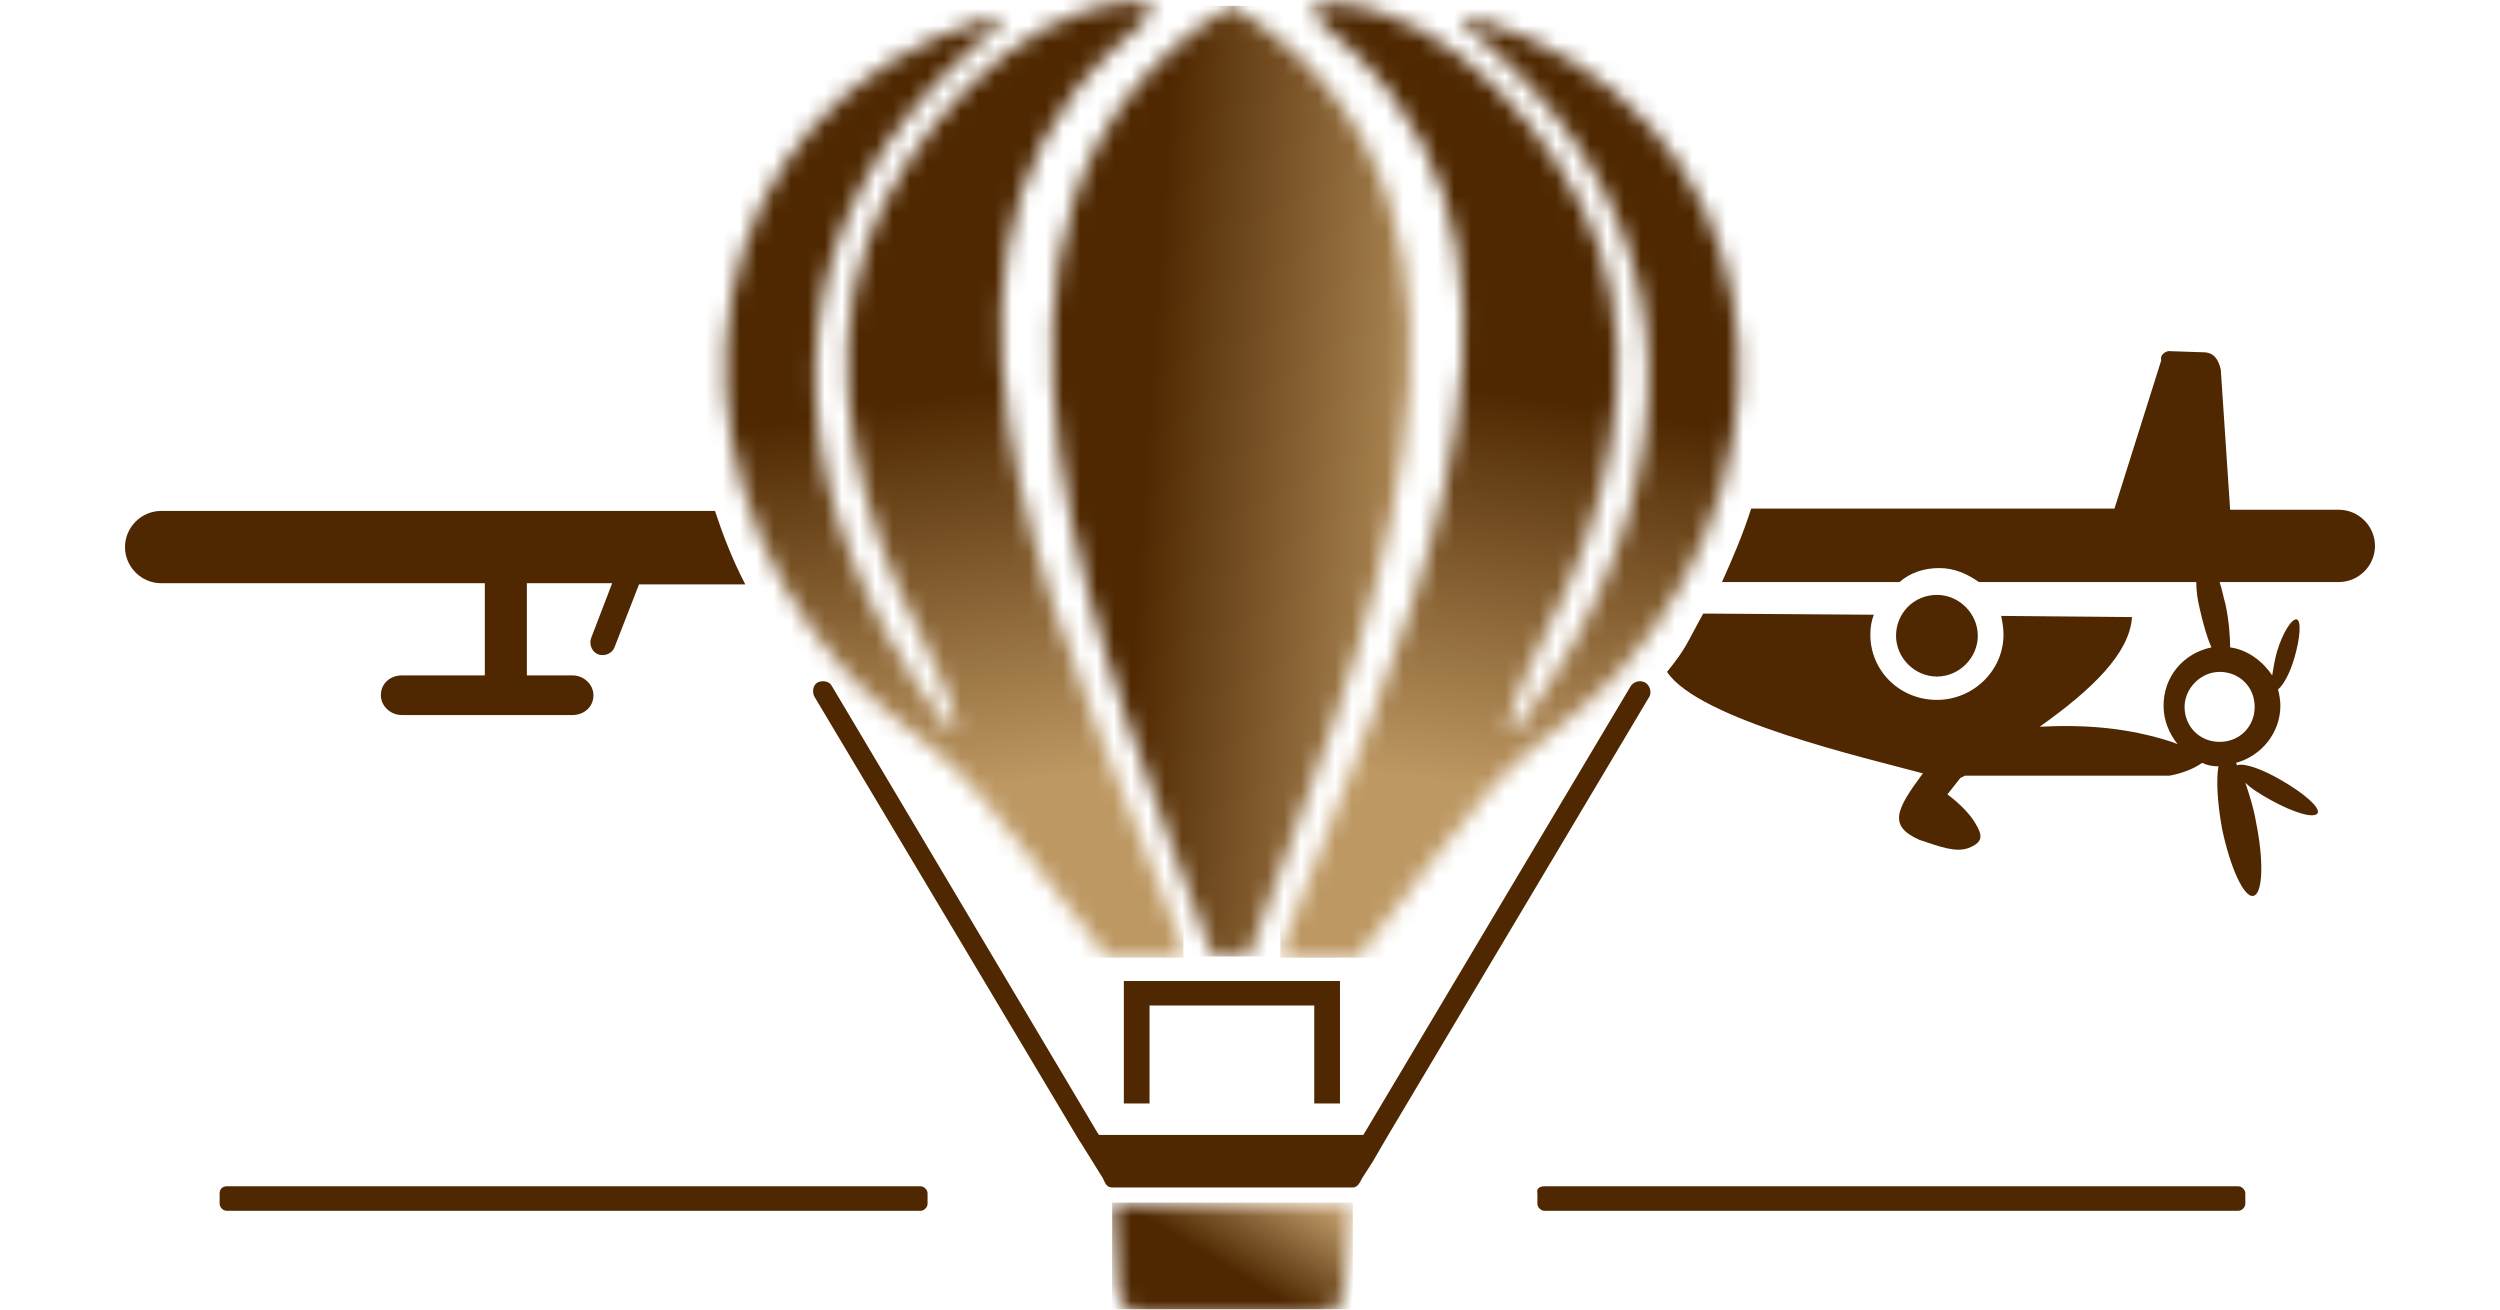 <svg width="147" height="77" viewBox="0 0 147 77" fill="none" xmlns="http://www.w3.org/2000/svg">
<g clip-path="url(#clip0_73_953)">
<path fill-rule="evenodd" clip-rule="evenodd" d="M30.98 34.294V39.713H33.659C34.346 39.713 34.895 40.261 34.895 40.879C34.895 41.564 34.346 42.045 33.659 42.045H23.63C22.943 42.045 22.394 41.496 22.394 40.879C22.394 40.193 22.943 39.713 23.63 39.713H28.507V34.294H9.48C8.312 34.294 7.35 33.334 7.35 32.168C7.35 31.002 8.312 30.042 9.48 30.042H42.039C42.52 31.482 43.07 32.922 43.825 34.363H37.574L36.132 38.066C35.995 38.409 35.582 38.615 35.17 38.478C34.827 38.341 34.621 37.929 34.758 37.518L35.995 34.294H30.98Z" fill="#4F2801"/>
<path fill-rule="evenodd" clip-rule="evenodd" d="M130.514 39.507C131.682 39.507 132.575 40.398 132.575 41.564C132.575 42.73 131.682 43.622 130.514 43.622C129.346 43.622 128.453 42.73 128.453 41.564C128.453 40.467 129.415 39.507 130.514 39.507ZM113.891 34.98C115.196 34.98 116.295 36.077 116.295 37.38C116.295 38.684 115.196 39.781 113.891 39.781C112.586 39.781 111.487 38.684 111.487 37.38C111.487 36.077 112.517 34.98 113.891 34.98ZM127.492 20.645L129.552 20.714C130.171 20.714 130.445 21.125 130.583 21.742L131.132 29.973H137.521C138.688 29.973 139.65 30.933 139.65 32.099C139.65 33.265 138.688 34.225 137.521 34.225H130.514C130.651 34.637 130.72 35.048 130.858 35.529C131.064 36.489 131.132 37.449 131.132 38.066C132.163 38.204 133.056 38.889 133.605 39.712C133.674 39.301 133.743 38.821 133.88 38.341C134.223 37.175 134.773 36.352 135.048 36.42C135.322 36.489 135.254 37.518 134.91 38.684C134.636 39.644 134.223 40.33 133.949 40.536C134.017 40.81 134.086 41.153 134.086 41.496C134.086 43.073 132.987 44.445 131.476 44.857L131.544 44.994C131.957 44.857 132.987 45.2 134.155 45.886C135.46 46.64 136.422 47.463 136.284 47.806C136.078 48.149 134.91 47.806 133.536 47.051C132.918 46.709 132.369 46.366 132.025 46.023C132.231 46.64 132.506 47.463 132.644 48.286C133.124 50.618 133.056 52.538 132.506 52.676C131.957 52.813 131.132 51.03 130.651 48.698C130.377 47.189 130.308 45.817 130.445 45.062C130.102 45.062 129.758 44.994 129.484 44.857C129.003 45.2 128.316 45.474 127.56 45.611H115.539L115.265 45.748L114.509 46.709C115.333 47.326 115.883 47.943 116.158 48.423C116.57 49.109 116.638 49.521 115.745 49.864C114.99 50.138 114.097 49.795 112.86 49.383C111.006 48.56 111.487 47.6 113.066 45.474C109.769 44.582 99.878 42.319 98.023 39.507C99.191 38.066 99.191 37.792 100.152 36.077L110.181 36.146C110.044 36.489 109.975 36.9 109.975 37.312C109.975 39.438 111.693 41.153 113.891 41.153C116.02 41.153 117.806 39.438 117.806 37.312C117.806 36.9 117.737 36.557 117.669 36.215L125.362 36.283C125.225 38.409 123.027 40.536 119.936 42.73C122.683 42.593 125.156 42.799 127.698 43.622L128.041 43.759C127.56 43.142 127.217 42.388 127.217 41.496C127.217 39.781 128.385 38.409 130.033 38.066C129.758 37.449 129.552 36.695 129.346 35.803C129.209 35.254 129.14 34.706 129.14 34.225H116.364C115.677 33.745 114.921 33.402 114.028 33.402C113.135 33.402 112.311 33.677 111.693 34.225H101.251C101.87 32.854 102.488 31.413 102.969 29.904H124.332L127.079 21.194C127.011 20.919 127.217 20.714 127.492 20.645Z" fill="#4F2801"/>
<path fill-rule="evenodd" clip-rule="evenodd" d="M13.326 69.754H54.129C54.335 69.754 54.541 69.96 54.541 70.166V70.783C54.541 70.989 54.335 71.195 54.129 71.195H13.326C13.12 71.195 12.914 70.989 12.914 70.783V70.166C12.914 69.891 13.12 69.754 13.326 69.754Z" fill="#4F2801"/>
<path fill-rule="evenodd" clip-rule="evenodd" d="M66.082 57.683H67.593H77.278H78.79V59.123V64.884H77.278V59.123H67.593V64.884H66.082V59.123V57.683Z" fill="#4F2801"/>
<mask id="mask0_73_953" style="mask-type:luminance" maskUnits="userSpaceOnUse" x="65" y="70" width="15" height="8">
<path d="M65.394 70.714H79.545L79.064 75.79C78.996 76.613 78.377 77.367 77.484 77.367H67.318C66.494 77.367 65.807 76.681 65.738 75.79L65.394 70.714Z" fill="white"/>
</mask>
<g mask="url(#mask0_73_953)">
<path d="M79.545 70.714H65.394V77.367H79.545V70.714Z" fill="url(#paint0_linear_73_953)"/>
</g>
<path fill-rule="evenodd" clip-rule="evenodd" d="M96.718 40.124C96.443 39.987 96.1 40.055 95.894 40.33L80.163 66.736H64.639L64.57 66.668L48.909 40.33C48.771 40.055 48.359 39.987 48.084 40.124C47.81 40.261 47.741 40.673 47.878 40.947L63.471 67.079L63.609 67.285L64.845 69.274C64.983 69.548 65.051 69.823 65.395 69.823H79.545C79.82 69.823 79.957 69.548 80.095 69.274L80.713 68.314L81.468 67.011L96.993 40.947C97.13 40.673 96.993 40.261 96.718 40.124Z" fill="#4F2801"/>
<mask id="mask1_73_953" style="mask-type:luminance" maskUnits="userSpaceOnUse" x="61" y="0" width="22" height="57">
<path d="M72.401 0.343C92.047 12.209 79.27 39.987 73.431 56.242H71.302C65.532 39.987 52.755 12.277 72.401 0.343Z" fill="white"/>
</mask>
<g mask="url(#mask1_73_953)">
<path d="M92.115 0.343H52.755V56.242H92.115V0.343Z" fill="url(#paint1_linear_73_953)"/>
</g>
<mask id="mask2_73_953" style="mask-type:luminance" maskUnits="userSpaceOnUse" x="42" y="0" width="28" height="57">
<path d="M65.12 56.311C62.372 53.087 58.182 46.777 55.091 44.239C53.648 43.005 51.656 41.633 49.664 39.438C38.193 26.544 40.665 6.242 58.113 1.097C60.174 0.48 57.22 2.744 56.877 3.086C46.229 12.757 45.611 25.378 52.274 37.518C53.03 38.889 54.61 41.427 55.572 42.593C55.984 43.073 56.258 43.211 56.19 42.593C55.984 41.153 54.747 38.547 54.06 37.175C50.557 30.453 48.359 21.742 50.969 14.335C53.099 8.299 59.556 0.549 66.425 0.137C69.447 -0.069 66.15 2.195 65.463 2.881C51.106 16.461 63.883 40.124 69.31 55.008C69.447 55.282 69.585 55.762 69.653 56.311H65.12Z" fill="white"/>
</mask>
<g mask="url(#mask2_73_953)">
<path d="M69.584 0H38.192V56.311H69.584V0Z" fill="url(#paint2_linear_73_953)"/>
</g>
<mask id="mask3_73_953" style="mask-type:luminance" maskUnits="userSpaceOnUse" x="75" y="0" width="28" height="57">
<path d="M79.82 56.311C82.567 53.087 86.758 46.777 89.849 44.239C91.291 43.005 93.283 41.633 95.275 39.438C106.678 26.612 104.274 6.31 86.758 1.097C84.697 0.48 87.651 2.744 87.994 3.087C98.641 12.826 99.26 25.446 92.665 37.586C91.909 38.958 90.33 41.496 89.368 42.662C88.956 43.142 88.681 43.279 88.75 42.662C88.956 41.221 90.192 38.615 90.879 37.243C94.382 30.522 96.581 21.811 93.97 14.403C91.841 8.368 85.384 0.617 78.515 0.206C75.492 3.16054e-05 78.789 2.263 79.476 2.949C93.833 16.53 81.056 40.193 75.63 55.076C75.492 55.351 75.355 55.831 75.286 56.38H79.82V56.311Z" fill="white"/>
</mask>
<g mask="url(#mask3_73_953)">
<path d="M106.678 0H75.286V56.311H106.678V0Z" fill="url(#paint3_linear_73_953)"/>
</g>
<path fill-rule="evenodd" clip-rule="evenodd" d="M90.81 69.754H131.613C131.819 69.754 132.025 69.96 132.025 70.166V70.783C132.025 70.989 131.819 71.195 131.613 71.195H90.81C90.604 71.195 90.398 70.989 90.398 70.783V70.166C90.329 69.891 90.535 69.754 90.81 69.754Z" fill="#4F2801"/>
</g>
<defs>
<linearGradient id="paint0_linear_73_953" x1="75.309" y1="69.367" x2="72.183" y2="74.529" gradientUnits="userSpaceOnUse">
<stop stop-color="#BD9968"/>
<stop offset="1" stop-color="#4F2801"/>
</linearGradient>
<linearGradient id="paint1_linear_73_953" x1="85.392" y1="29.207" x2="67.285" y2="27.976" gradientUnits="userSpaceOnUse">
<stop stop-color="#BD9863"/>
<stop offset="1" stop-color="#4F2801"/>
</linearGradient>
<linearGradient id="paint2_linear_73_953" x1="56.826" y1="46.596" x2="53.189" y2="23.569" gradientUnits="userSpaceOnUse">
<stop stop-color="#BD9863"/>
<stop offset="1" stop-color="#4F2801"/>
</linearGradient>
<linearGradient id="paint3_linear_73_953" x1="88.046" y1="46.596" x2="91.69" y2="23.57" gradientUnits="userSpaceOnUse">
<stop stop-color="#BD9863"/>
<stop offset="1" stop-color="#4F2801"/>
</linearGradient>
<clipPath id="clip0_73_953">
<rect width="147" height="77" fill="white"/>
</clipPath>
</defs>
</svg>
